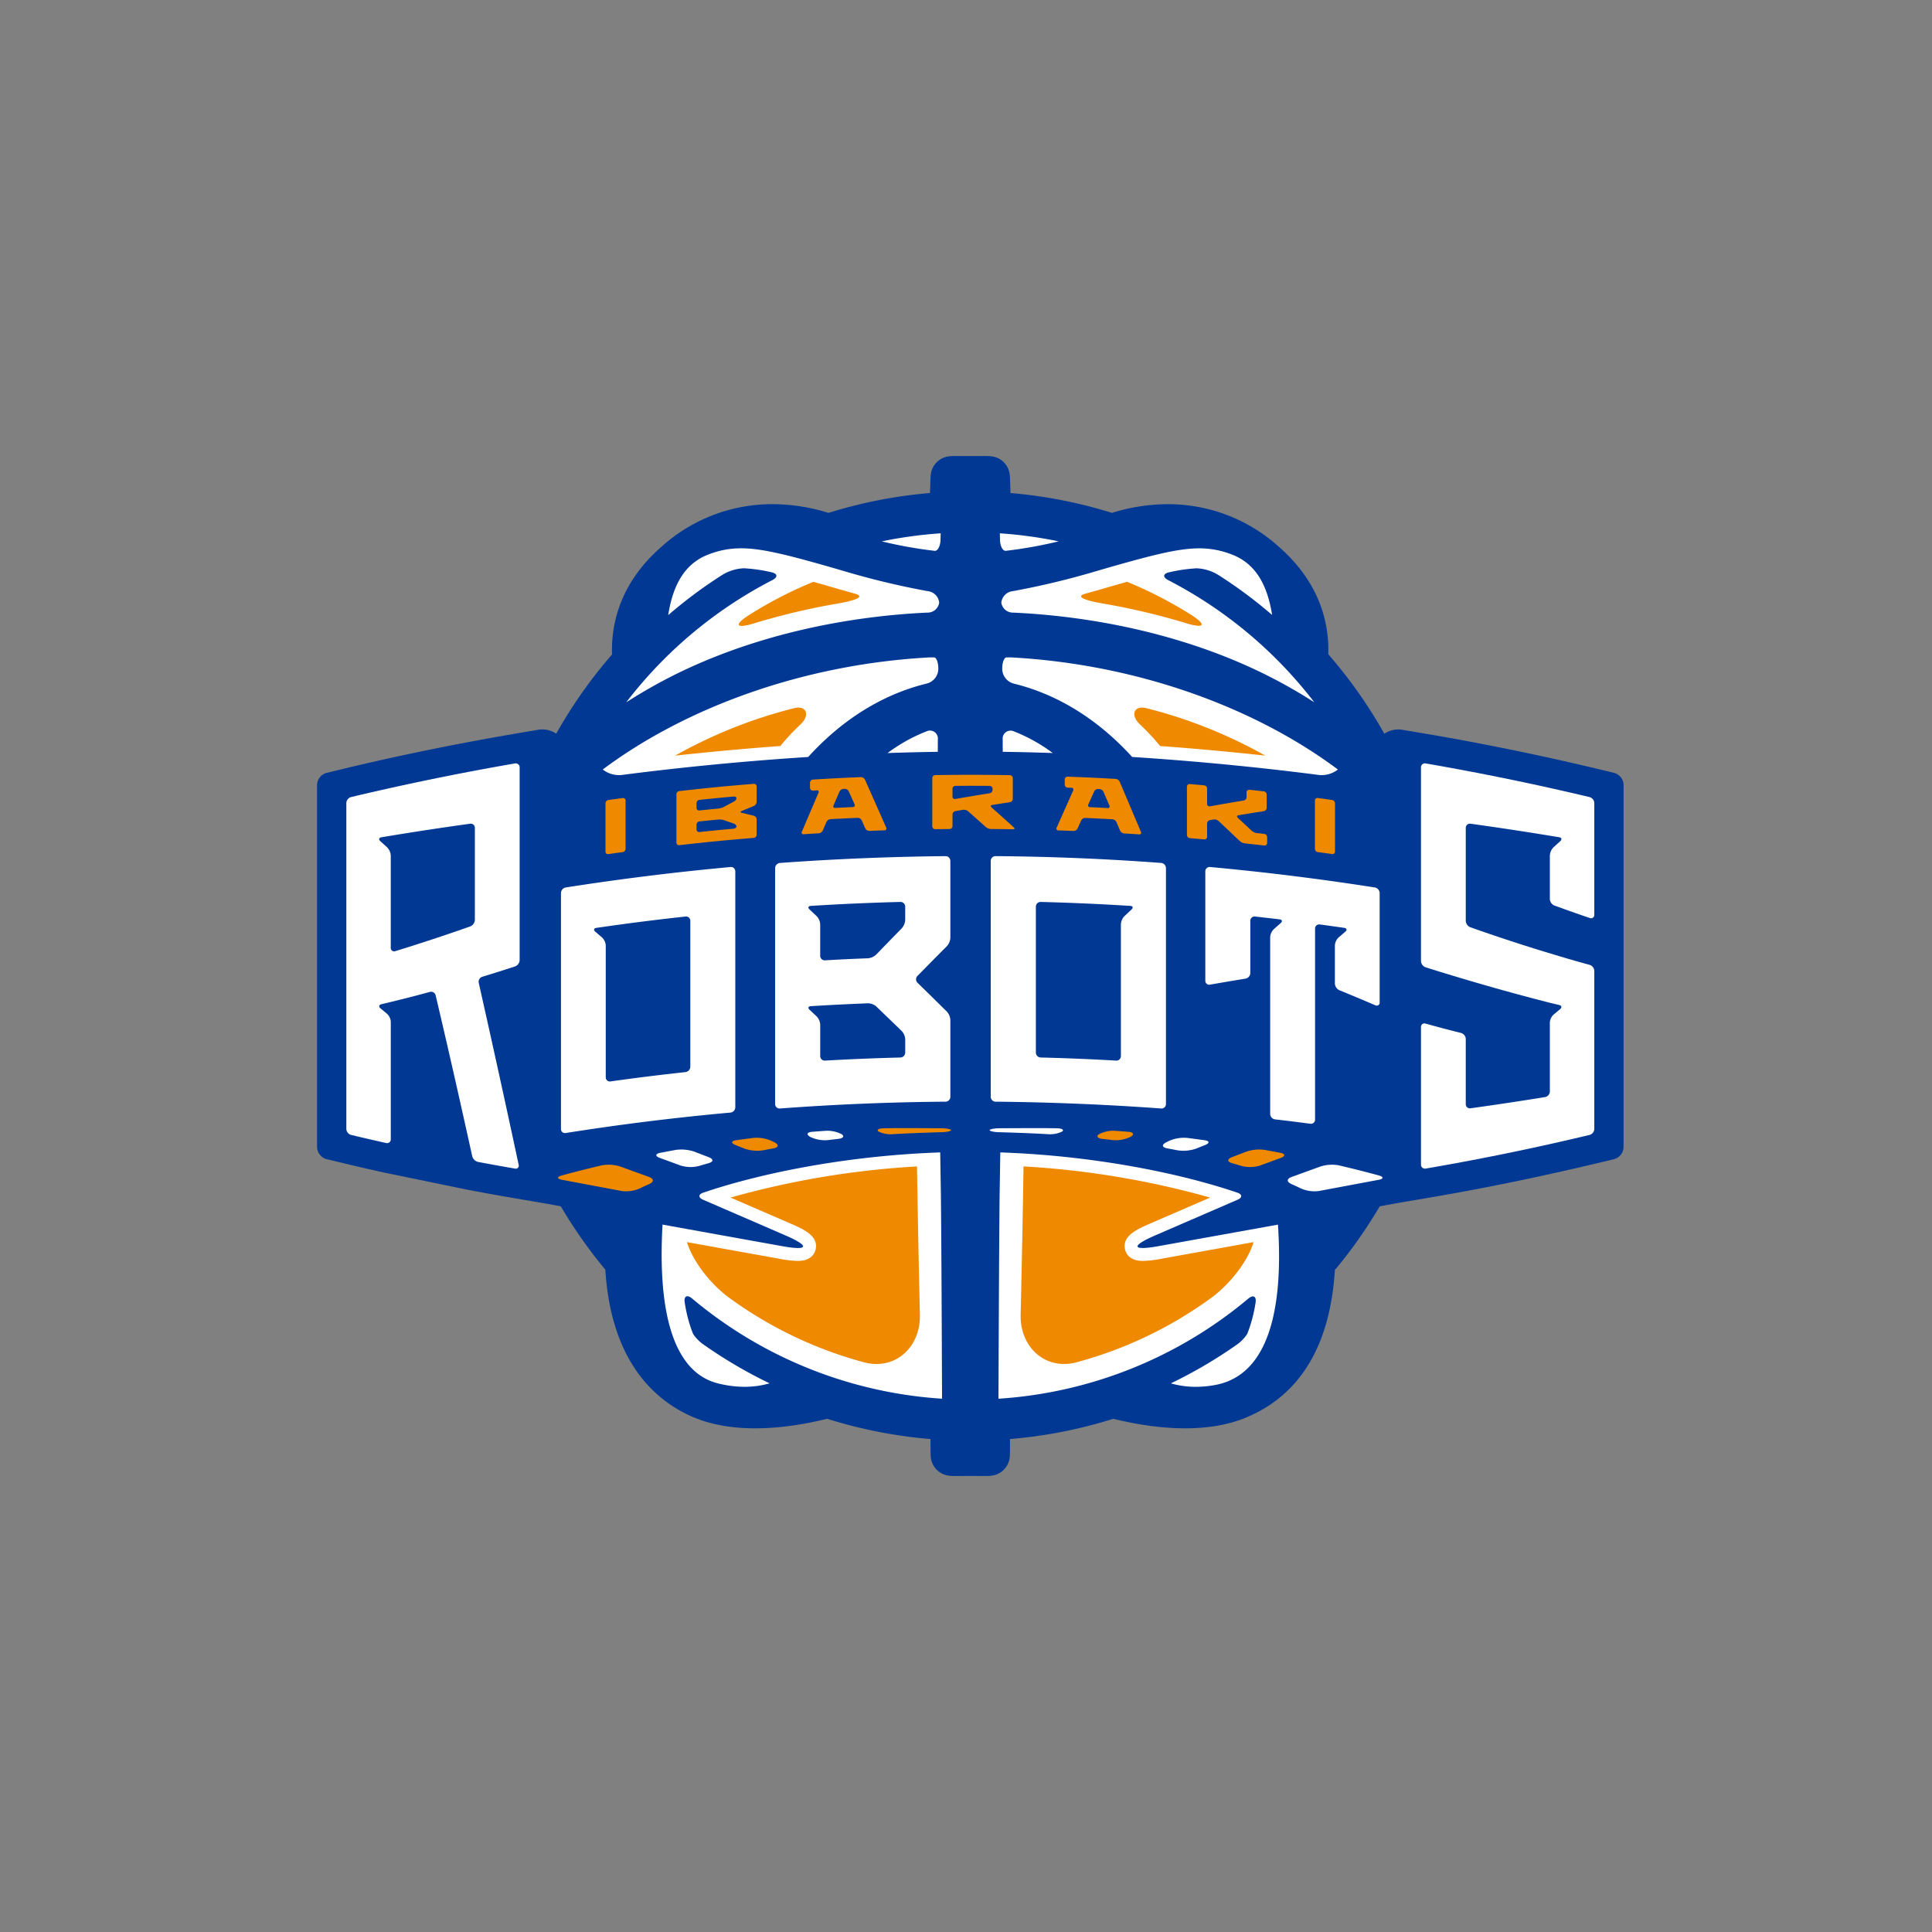<svg xmlns="http://www.w3.org/2000/svg" xmlns:xlink="http://www.w3.org/1999/xlink" width="500" height="500" viewBox="0 0 500 500">
  <rect x="0" y="0" width="500" height="500" fill="#808080" stroke="none"/>
  <defs>
    <clipPath id="clip-ibaraki_robots">
      <rect width="500" height="500"/>
    </clipPath>
  </defs>
  <g id="ibaraki_robots" clip-path="url(#clip-ibaraki_robots)">
    <rect id="長方形_54" data-name="長方形 54" width="500" height="500" fill="none"/>
    <g id="_2023-24シーズン" data-name="2023-24シーズン" transform="translate(-1074.016)">
      <g id="グループ_691" data-name="グループ 691">
        <path id="パス_4561" data-name="パス 4561" d="M1492.535,196.776l-3.371-.81c-15.43-3.7-30.764-6.852-45.577-9.357l-6.369-1.078a9.211,9.211,0,0,0-3.5.179,126.544,126.544,0,0,0-12.588-17.608c-.026-8.031-2.6-19.175-13.9-29.062a45.952,45.952,0,0,0-31-11.895,52.17,52.17,0,0,0-14.435,2.1,126.009,126.009,0,0,0-23.025-4.688c-.042-1.176-.066-1.486-.091-1.733a8.747,8.747,0,0,0-7.129-7.964,16.3,16.3,0,0,0-2.87-.181l-1.23.006c-.634.005-1.4.011-2.334.011s-1.7-.006-2.356-.011l-1.223-.006a16.159,16.159,0,0,0-2.852.181,8.74,8.74,0,0,0-7.13,7.953c-.026.254-.05.567-.092,1.744a126.089,126.089,0,0,0-23.049,4.695,52.2,52.2,0,0,0-14.458-2.107,45.962,45.962,0,0,0-31,11.895c-11.322,9.907-13.888,21.073-13.9,29.12a126.312,126.312,0,0,0-12.533,17.538,9.106,9.106,0,0,0-3.477-.174l-6.386,1.088c-15.638,2.675-30.973,5.825-45.578,9.359l-3.359.813a6.673,6.673,0,0,0-4.985,6.338v93.767a6.662,6.662,0,0,0,4.994,6.335l3.371.81c4.633,1.112,7.035,1.667,11.734,2.71l21.639,4.449c4.86.92,7.365,1.371,12.184,2.2l8.777,1.5,1.627.307a126.624,126.624,0,0,0,10.356,14.684c1.921,25.379,14.706,35.836,25.176,40.135,9.063,3.721,21.341,3.931,35.368.62a125.674,125.674,0,0,0,23.546,4.819c.011,1.364.022,1.481.046,1.721a8.749,8.749,0,0,0,7.129,7.965,16.327,16.327,0,0,0,2.873.181l1.379-.008c.6,0,1.32-.009,2.182-.009s1.58.005,2.183.009l1.4.008a16.256,16.256,0,0,0,2.856-.181,8.744,8.744,0,0,0,7.127-7.948,17.021,17.021,0,0,0,.049-1.737,125.827,125.827,0,0,0,23.524-4.815c14.016,3.307,26.284,3.093,35.343-.626,15.151-6.221,23.606-19.688,25.142-40.037a126.528,126.528,0,0,0,10.431-14.774c1.306-.242,2.966-.544,4.07-.733,2.608-.446,6.347-1.078,6.347-1.078,14.813-2.505,30.147-5.654,45.578-9.359l3.371-.809a6.663,6.663,0,0,0,4.995-6.335V203.111A6.662,6.662,0,0,0,1492.535,196.776Z" fill="none"/>
        <g id="グループ_678" data-name="グループ 678">
          <path id="パス_4562" data-name="パス 4562" d="M1491.757,200.021l-3.371-.81c-15.352-3.685-30.612-6.818-45.356-9.312l-6.368-1.077a6.569,6.569,0,0,0-4.386,1.065,123.139,123.139,0,0,0-14.5-20.565c.242-7.669-1.93-18.308-12.746-27.771a42.707,42.707,0,0,0-28.8-11.069,49.123,49.123,0,0,0-14.451,2.25,122.541,122.541,0,0,0-26.253-5.135c-.1-3.561-.138-4.147-.167-4.442a5.381,5.381,0,0,0-4.376-5.006,13.421,13.421,0,0,0-2.288-.132l-1.206.005c-.643,0-1.42.011-2.373.011s-1.729-.006-2.372-.011l-1.207-.005a13.381,13.381,0,0,0-2.286.132,5.378,5.378,0,0,0-4.377,5c-.03.295-.064.881-.167,4.443a122.572,122.572,0,0,0-26.277,5.142,49.158,49.158,0,0,0-14.475-2.257,42.709,42.709,0,0,0-28.8,11.069c-10.836,9.481-13,20.142-12.744,27.826a123.046,123.046,0,0,0-14.441,20.5,6.574,6.574,0,0,0-4.367-1.059c-2.619.443-6.381,1.086-6.381,1.086-15.562,2.662-30.822,5.8-45.355,9.314l-3.358.812a3.342,3.342,0,0,0-2.435,3.1v93.767a3.333,3.333,0,0,0,2.435,3.09l3.372.809c4.62,1.109,7.011,1.662,11.628,2.687l21.586,4.439c4.824.913,7.318,1.362,12.127,2.185l8.835,1.511c1.143.216,2.149.405,3.092.581a123.131,123.131,0,0,0,11.526,16.39c1.521,24.416,13.407,34.331,23.186,38.347,8.641,3.546,20.49,3.616,34.215.247a122.445,122.445,0,0,0,26.752,5.243c.02,4.156.029,4.244.048,4.426a5.379,5.379,0,0,0,4.376,5.007,13.4,13.4,0,0,0,2.287.132l1.207-.006c.643,0,1.42-.01,2.372-.01s1.73.006,2.373.01l1.206.006a13.422,13.422,0,0,0,2.288-.132,5.379,5.379,0,0,0,4.375-5c.02-.194.028-.274.049-4.434a122.387,122.387,0,0,0,26.73-5.238c13.711,3.365,25.552,3.293,34.189-.252,14.142-5.807,21.928-18.674,23.154-38.252a123.1,123.1,0,0,0,11.6-16.479l.665-.124c1.36-.254,3.567-.66,4.931-.893,2.609-.446,6.352-1.079,6.352-1.079,14.737-2.492,30-5.625,45.356-9.313l3.371-.809a3.334,3.334,0,0,0,2.436-3.09V203.11A3.333,3.333,0,0,0,1491.757,200.021Z" fill="#003893"/>
          <g id="グループ_676" data-name="グループ 676">
            <path id="パス_4563" data-name="パス 4563" d="M1333.158,155.942a3,3,0,0,0,3.072,2.6c23.633,1.1,46.608,6.718,65.442,16.114a133.008,133.008,0,0,1,12.486,7.1,112.947,112.947,0,0,0-37.794-31.612c-1.489-.767-1.4-1.684.24-2.038a41.336,41.336,0,0,1,7.1-1.029,11.719,11.719,0,0,1,5.61,1.719,120.284,120.284,0,0,1,13.922,10.352c-1.348-8.544-4.779-13.585-10.654-15.733a22.8,22.8,0,0,0-8.162-1.506c-5.488,0-12.254,1.707-26.322,5.792a205.539,205.539,0,0,1-21.986,5.291A3.335,3.335,0,0,0,1333.158,155.942Z" fill="#fff"/>
            <path id="パス_4564" data-name="パス 4564" d="M1332.817,139.687c.043,1.675.723,2.96,1.523,2.863q.693-.086,1.448-.182a112.733,112.733,0,0,0,12.2-2.267,111.939,111.939,0,0,0-15.213-2.08c.015.544.029,1.1.044,1.673Z" fill="#fff"/>
            <path id="パス_4565" data-name="パス 4565" d="M1336.385,189.267a2.047,2.047,0,0,0-2.872,2.1c0,1.05.008,2.123.012,3.2q6.567.093,12.945.316A43.1,43.1,0,0,0,1336.385,189.267Z" fill="#fff"/>
            <path id="パス_4566" data-name="パス 4566" d="M1313.85,189.251a43.007,43.007,0,0,0-10.134,5.637q6.392-.221,13-.319c0-1.08.007-2.157.012-3.211A2.052,2.052,0,0,0,1313.85,189.251Z" fill="#fff"/>
            <path id="パス_4567" data-name="パス 4567" d="M1420.253,199.142c-21.394-15.992-51.817-27.242-84.614-29.01H1334.5c-.631,0-1.127,1.357-1.111,3.032v.1a4.007,4.007,0,0,0,3,3.659c8.231,1.994,19.682,6.94,30.625,18.98,19.917,1.277,36.976,3.187,48.469,4.678a6.943,6.943,0,0,0,4.469-1.2Z" fill="#fff"/>
            <path id="パス_4568" data-name="パス 4568" d="M1253.127,336.048a111.733,111.733,0,0,0,64.69,25.937c-.063-15.787-.157-40.406-.3-52.978q-.09-5.2-.173-10.764c-24.133.829-46.441,5.355-61.318,10.414-1.31.446-1.333,1.277-.064,1.827l21.363,9.255c6.347,2.75,5.971,4-.837,2.773-10.03-1.8-23.637-4.256-31.009-5.591-2.145,37.9,11.4,40.571,16,41.465a27.45,27.45,0,0,0,5.226.519,23.322,23.322,0,0,0,6.484-.9,119.691,119.691,0,0,1-16.782-9.819,10.5,10.5,0,0,1-2.986-2.919q-.237-.559-.462-1.174a37.926,37.926,0,0,1-1.737-7.013C1250.961,335.421,1251.843,334.972,1253.127,336.048Z" fill="#fff"/>
            <path id="パス_4569" data-name="パス 4569" d="M1373.775,322.512c-6.808,1.224-7.184-.023-.837-2.773l21.363-9.255c1.27-.55,1.246-1.381-.064-1.827-14.882-5.061-37.2-9.588-61.347-10.415q-.084,5.572-.173,10.8c-.141,12.581-.235,37.173-.3,52.947a111.729,111.729,0,0,0,64.638-25.893c1.285-1.075,2.166-.626,1.9,1.028a37.881,37.881,0,0,1-1.73,6.969q-.229.629-.473,1.2a10.5,10.5,0,0,1-3,2.945,119.686,119.686,0,0,1-16.721,9.773,23.225,23.225,0,0,0,6.448.9,27.45,27.45,0,0,0,5.226-.519c16.737-3.255,16.934-27.794,16.045-41.459C1397.374,318.263,1383.791,320.711,1373.775,322.512Z" fill="#fff"/>
            <path id="パス_4570" data-name="パス 4570" d="M1316.851,173.256v-.09c.017-1.675-.473-3.034-1.1-3.034h-1.127c-32.8,1.768-63.221,13.018-84.614,29.01l.308.237a6.939,6.939,0,0,0,4.468,1.2c11.477-1.489,28.505-3.4,48.387-4.673,10.965-12.067,22.441-17.009,30.676-19A4,4,0,0,0,1316.851,173.256Z" fill="#fff"/>
            <path id="パス_4571" data-name="パス 4571" d="M1314.006,158.541a3,3,0,0,0,3.072-2.6,3.33,3.33,0,0,0-2.953-2.95,205.032,205.032,0,0,1-22.034-5.3c-14.068-4.085-20.835-5.792-26.322-5.792a22.8,22.8,0,0,0-8.162,1.506c-5.888,2.153-9.32,7.213-10.662,15.792a120.245,120.245,0,0,1,13.992-10.411,11.715,11.715,0,0,1,5.609-1.719,41.331,41.331,0,0,1,7.1,1.029c1.638.354,1.729,1.271.24,2.038a112.941,112.941,0,0,0-37.809,31.632,132.757,132.757,0,0,1,12.516-7.12C1267.42,165.261,1290.384,159.646,1314.006,158.541Z" fill="#fff"/>
            <path id="パス_4572" data-name="パス 4572" d="M1315.871,142.553c.813.1,1.505-1.184,1.549-2.859.015-.578.029-1.129.043-1.673a112,112,0,0,0-15.238,2.086,112.762,112.762,0,0,0,12.176,2.261Q1315.167,142.467,1315.871,142.553Z" fill="#fff"/>
          </g>
          <g id="グループ_677" data-name="グループ 677">
            <path id="パス_4573" data-name="パス 4573" d="M1374.366,325.8a27.364,27.364,0,0,1-4.6.524h0c-3.592,0-4.422-2.131-4.612-3.048-.722-3.483,3.26-5.208,6.46-6.6l15.577-6.748a224.942,224.942,0,0,0-48.282-8.062c-.232,14.769-.5,27.636-.751,38.394-.2,8.375,6.4,14.466,14.492,12.291a105.8,105.8,0,0,0,34.661-16.542c5.588-4.052,9.881-10.248,11.122-14.549C1390.923,322.816,1381.424,324.527,1374.366,325.8Z" fill="#ee8900"/>
            <path id="パス_4574" data-name="パス 4574" d="M1370.648,183.263c-3.156-.772-4.226,1.815-1.531,4.29a58.546,58.546,0,0,1,5.132,5.513c10.185.75,19.411,1.634,27.219,2.486A124.866,124.866,0,0,0,1370.648,183.263Z" fill="#ee8900"/>
            <path id="パス_4575" data-name="パス 4575" d="M1281.1,187.553c2.7-2.475,1.625-5.062-1.53-4.29a124.856,124.856,0,0,0-30.832,12.295c7.808-.853,17.037-1.738,27.228-2.489A58.619,58.619,0,0,1,1281.1,187.553Z" fill="#ee8900"/>
            <path id="パス_4576" data-name="パス 4576" d="M1359.329,156.173A176.584,176.584,0,0,1,1381,161.291c4.808,1.468,5.391.412,1.136-2.264a107.179,107.179,0,0,0-16.435-8.456c-1.815.509-3.843,1.089-6.25,1.788q-2.329.677-4.554,1.286C1352.378,154.335,1354.375,155.324,1359.329,156.173Z" fill="#ee8900"/>
            <path id="パス_4577" data-name="パス 4577" d="M1263.079,309.929l15.576,6.748c3.2,1.387,7.183,3.112,6.461,6.6-.19.916-1.02,3.047-4.613,3.047a27.374,27.374,0,0,1-4.6-.524c-7.064-1.27-16.574-2.983-24.092-4.34,1.239,4.3,5.533,10.5,11.123,14.554a105.8,105.8,0,0,0,34.662,16.542c8.09,2.175,14.69-3.916,14.491-12.291-.255-10.758-.519-23.624-.751-38.393A224.9,224.9,0,0,0,1263.079,309.929Z" fill="#ee8900"/>
            <path id="パス_4578" data-name="パス 4578" d="M1269.2,161.311a176.531,176.531,0,0,1,21.69-5.128c4.954-.851,6.942-1.841,4.413-2.534q-2.231-.61-4.57-1.289c-2.4-.7-4.416-1.275-6.222-1.782a107.235,107.235,0,0,0-16.447,8.469C1263.814,161.725,1264.4,162.78,1269.2,161.311Z" fill="#ee8900"/>
          </g>
        </g>
        <g id="グループ_690" data-name="グループ 690">
          <g id="グループ_689" data-name="グループ 689">
            <g id="グループ_685" data-name="グループ 685">
              <g id="グループ_682" data-name="グループ 682">
                <g id="グループ_680" data-name="グループ 680">
                  <g id="グループ_679" data-name="グループ 679">
                    <path id="パス_4579" data-name="パス 4579" d="M1164.867,293.714c3.431.82,5.621,1.326,9.06,2.094a.962.962,0,0,0,1.223-.981V264.445a3.066,3.066,0,0,0-.955-2.062c-.6-.5-1.1-.925-1.7-1.418-.532-.442-.42-.924.254-1.082.767-.18,1.415-.336,2.4-.574,4.1-.995,6.347-1.573,10.113-2.6a1.2,1.2,0,0,1,1.5.888c3.273,13.858,6.4,27.749,9.472,41.652a2.058,2.058,0,0,0,1.5,1.456c3.616.681,5.908,1.094,9.532,1.717a.788.788,0,0,0,.972-1.013q-5.032-23.55-10.322-47.041a1.368,1.368,0,0,1,.923-1.585c3.2-.975,5.261-1.626,8.471-2.671a1.838,1.838,0,0,0,1.19-1.641V198.62a1.019,1.019,0,0,0-1.234-1.04q-21.322,3.686-42.4,8.7a1.668,1.668,0,0,0-1.218,1.546v84.34A1.667,1.667,0,0,0,1164.867,293.714Zm30.8-80.532a1.062,1.062,0,0,1,1.241,1.082v23.812a1.9,1.9,0,0,1-1.18,1.672q-9.612,3.4-19.383,6.4a.876.876,0,0,1-1.2-.889V221.416a3.268,3.268,0,0,0-.919-2.1c-.624-.575-1.142-1.046-1.763-1.6-.516-.462-.381-.926.3-1.039.76-.126,1.406-.231,2.381-.39Q1185.386,214.6,1195.67,213.182Z" fill="#fff"/>
                    <path id="パス_4580" data-name="パス 4580" d="M1476.293,234.355c3.477,1.265,5.674,2.04,9.139,3.217a.842.842,0,0,0,1.186-.851v-28.89a1.666,1.666,0,0,0-1.218-1.545q-21.05-5.015-42.4-8.708a1.021,1.021,0,0,0-1.235,1.042v50.089a1.814,1.814,0,0,0,1.194,1.628c10.654,3.352,21.327,6.422,32.156,9.181.981.238,1.63.393,2.4.572.674.157.787.638.255,1.08-.6.495-1.1.916-1.7,1.421a3.069,3.069,0,0,0-.955,2.064c0,6.906,0,10.9,0,17.811a1.523,1.523,0,0,1-1.236,1.455q-9.621,1.562-19.284,2.9a1.061,1.061,0,0,1-1.24-1.082V268.884a1.686,1.686,0,0,0-1.216-1.555c-3.473-.868-5.683-1.452-9.167-2.418a.9.9,0,0,0-1.206.917v35.551a1.02,1.02,0,0,0,1.234,1.042q21.328-3.651,42.4-8.707a1.667,1.667,0,0,0,1.219-1.545V251.285a1.731,1.731,0,0,0-1.209-1.582c-3.826-1.046-6.107-1.711-10.292-2.981-6.9-2.079-13.78-4.344-20.582-6.745a1.9,1.9,0,0,1-1.179-1.671V214.263a1.062,1.062,0,0,1,1.241-1.082q10.275,1.422,20.519,3.1c.975.159,1.621.264,2.381.39.683.113.816.578.3,1.04-.621.556-1.139,1.027-1.762,1.6a3.266,3.266,0,0,0-.919,2.1v11.26A1.915,1.915,0,0,0,1476.293,234.355Z" fill="#fff"/>
                  </g>
                </g>
                <g id="グループ_681" data-name="グループ 681">
                  <path id="パス_4581" data-name="パス 4581" d="M1220.431,293.225q21.214-3.357,42.633-5.29a1.4,1.4,0,0,0,1.247-1.367V225.524a1.123,1.123,0,0,0-1.248-1.139q-21.385,1.967-42.633,5.29a1.515,1.515,0,0,0-1.236,1.45v61.044A1.036,1.036,0,0,0,1220.431,293.225Zm30.994-56.022a1.1,1.1,0,0,1,1.245,1.12v37.75a1.424,1.424,0,0,1-1.245,1.385q-9.716,1.049-19.4,2.409a1.058,1.058,0,0,1-1.241-1.078V244.7a3.114,3.114,0,0,0-.947-2.071l-1.745-1.5c-.525-.45-.4-.9.29-1,.767-.111,1.419-.2,2.4-.342Q1241.073,238.32,1251.425,237.2Z" fill="#fff"/>
                  <path id="パス_4582" data-name="パス 4582" d="M1275.867,286.877q21.38-1.6,42.847-1.762a1.267,1.267,0,0,0,1.253-1.264v-19.9a3.44,3.44,0,0,0-.891-2.133c-2.9-2.869-4.708-4.644-7.607-7.474a1.248,1.248,0,0,1-.02-1.769c2.913-2.966,4.722-4.795,7.635-7.723a3.487,3.487,0,0,0,.883-2.14v-19.9a1.24,1.24,0,0,0-1.252-1.242q-21.438.2-42.848,1.762a1.373,1.373,0,0,0-1.249,1.348v61.043A1.145,1.145,0,0,0,1275.867,286.877Zm31.166-53.455a1.216,1.216,0,0,1,1.251,1.223v3.432a3.525,3.525,0,0,1-.875,2.146c-2.522,2.579-4.122,4.225-6.644,6.833a3.594,3.594,0,0,1-2.122.948c-4.244.162-6.869.286-11.111.526a1.17,1.17,0,0,1-1.25-1.181v-8.14a3.31,3.31,0,0,0-.912-2.11c-.651-.612-1.187-1.115-1.838-1.724-.505-.473-.356-.892.335-.935.771-.047,1.426-.085,2.415-.142Q1296.642,233.685,1307.033,233.422ZM1290.955,260c3.133-.158,4.893-.238,7.688-.345a3.377,3.377,0,0,1,2.155.821c2.495,2.4,4.091,3.939,6.589,6.366a3.393,3.393,0,0,1,.9,2.125v3.432a1.288,1.288,0,0,1-1.251,1.282q-9.751.246-19.5.8a1.168,1.168,0,0,1-1.25-1.18v-8.14a3.31,3.31,0,0,0-.912-2.11c-.651-.612-1.187-1.115-1.838-1.724-.505-.473-.356-.892.335-.934.771-.048,1.426-.086,2.415-.143C1288.151,260.141,1289.086,260.091,1290.955,260Z" fill="#fff"/>
                  <path id="パス_4583" data-name="パス 4583" d="M1375.767,285.718V224.675a1.373,1.373,0,0,0-1.249-1.348q-21.379-1.6-42.847-1.762a1.24,1.24,0,0,0-1.252,1.242v61.044a1.266,1.266,0,0,0,1.252,1.264q21.438.2,42.848,1.762A1.144,1.144,0,0,0,1375.767,285.718ZM1342.1,234.645a1.216,1.216,0,0,1,1.252-1.223q10.375.263,20.75.876c.989.057,1.644.1,2.416.142.69.043.839.462.335.935-.651.609-1.187,1.112-1.839,1.724a3.31,3.31,0,0,0-.912,2.11V273.3a1.168,1.168,0,0,1-1.25,1.18q-9.738-.557-19.5-.8a1.288,1.288,0,0,1-1.251-1.282Z" fill="#fff"/>
                  <path id="パス_4584" data-name="パス 4584" d="M1387.189,254.826c3.479-.615,5.7-.99,9.17-1.552a1.52,1.52,0,0,0,1.237-1.452v-13.5a1.1,1.1,0,0,1,1.245-1.118c1.322.143,2.3.254,3.9.438.985.114,1.639.19,2.408.282.687.082.823.52.3.978-.627.552-1.148,1.014-1.775,1.569a3.168,3.168,0,0,0-.937,2.083v45.737a1.441,1.441,0,0,0,1.244,1.4c3.463.4,5.672.677,9.131,1.133a1.068,1.068,0,0,0,1.241-1.088v-49.4a1.066,1.066,0,0,1,1.241-1.086c1.32.177,2.3.312,3.89.536.983.138,1.635.231,2.4.342.685.1.815.546.29,1-.614.528-1.129.971-1.744,1.5a3.109,3.109,0,0,0-.948,2.071v9.841a2.015,2.015,0,0,0,1.158,1.727c3.531,1.45,5.751,2.38,9.277,3.886a.766.766,0,0,0,1.151-.761V231.124a1.513,1.513,0,0,0-1.237-1.447q-21.219-3.322-42.633-5.294a1.124,1.124,0,0,0-1.247,1.141v28.268A1.014,1.014,0,0,0,1387.189,254.826Z" fill="#fff"/>
                </g>
              </g>
              <g id="グループ_684" data-name="グループ 684">
                <g id="グループ_683" data-name="グループ 683">
                  <path id="パス_4585" data-name="パス 4585" d="M1235.913,207.185v12.492a.882.882,0,0,1-.745.851c-1.381.184-2.329.314-3.709.508a.636.636,0,0,1-.744-.648V207.9a.892.892,0,0,1,.745-.857c1.38-.193,2.328-.323,3.709-.507A.64.64,0,0,1,1235.913,207.185Z" fill="#ee8900"/>
                  <path id="パス_4586" data-name="パス 4586" d="M1269.836,203.544v3.995a1.209,1.209,0,0,1-.7,1.036c-1.183.485-2.008.826-3.191,1.318-.384.159-.366.366.037.463,1.152.275,1.967.473,3.119.755a1.006,1.006,0,0,1,.731.93v3.994a.831.831,0,0,1-.75.814c-7.576.624-11.706,1.027-19.266,1.877a.656.656,0,0,1-.747-.667V205.567a.861.861,0,0,1,.747-.836c7.56-.85,11.691-1.253,19.267-1.877A.681.681,0,0,1,1269.836,203.544Zm-8.5,5.286c.959-.51,1.65-.876,2.61-1.381a1.2,1.2,0,0,0,.665-.86c0-.281-.336-.479-.749-.442-3.409.308-5.43.5-8.835.861a.853.853,0,0,0-.748.83v1.236a.662.662,0,0,0,.747.673c1.847-.193,3.051-.314,4.9-.492A4.5,4.5,0,0,0,1261.341,208.83Zm-7.057,4.586v1.236a.662.662,0,0,0,.747.673c3.406-.356,5.427-.553,8.837-.861.413-.037.748-.3.748-.577s-.319-.621-.711-.757c-.92-.318-1.6-.551-2.515-.865a4.145,4.145,0,0,0-1.46-.171c-1.848.177-3.052.3-4.9.491A.855.855,0,0,0,1254.284,213.416Z" fill="#ee8900"/>
                  <path id="パス_4587" data-name="パス 4587" d="M1302.91,214.89c-1.458.048-2.451.083-3.909.14a1.2,1.2,0,0,1-1.056-.658l-.914-2.062a1.188,1.188,0,0,0-1.056-.655c-2.692.115-4.343.194-7.034.34a1.314,1.314,0,0,0-1.044.732c-.34.8-.6,1.4-.935,2.2a1.324,1.324,0,0,1-1.045.734c-1.465.084-2.462.145-3.927.239a.425.425,0,0,1-.455-.643c1.667-3.914,2.629-6.17,4.3-10.072a.429.429,0,0,0-.455-.648l-.983.059a.7.7,0,0,1-.75-.707v-1.335a.808.808,0,0,1,.75-.8c4.834-.294,7.585-.435,12.423-.634a1.189,1.189,0,0,1,1.055.655c2.14,4.828,3.346,7.554,5.486,12.4A.472.472,0,0,1,1302.91,214.89Zm-12.727-5.8c1.71-.089,2.84-.144,4.551-.22a.474.474,0,0,0,.442-.718c-.561-1.247-.947-2.106-1.508-3.351a1.186,1.186,0,0,0-1.059-.649l-.3.014a1.32,1.32,0,0,0-1.049.727c-.57,1.321-.959,2.224-1.529,3.547A.429.429,0,0,0,1290.183,209.09Z" fill="#ee8900"/>
                  <path id="パス_4588" data-name="パス 4588" d="M1336.125,201.371v5.376a.9.9,0,0,1-.744.864c-1.718.262-2.851.44-4.571.716-.409.065-.49.344-.18.62,2.211,1.977,3.547,3.179,5.759,5.178.308.278.221.5-.194.491-2.177-.037-3.558-.053-5.736-.069a2.3,2.3,0,0,1-1.311-.506c-1.749-1.566-2.845-2.542-4.594-4.094a1.775,1.775,0,0,0-1.3-.373c-.716.121-1.273.217-1.989.341a.924.924,0,0,0-.74.88v3a.758.758,0,0,1-.752.756c-1.388.01-2.342.02-3.731.04a.739.739,0,0,1-.752-.741c0-4.864,0-7.629,0-12.492a.763.763,0,0,1,.751-.762c7.594-.107,11.739-.1,19.333.016A.766.766,0,0,1,1336.125,201.371Zm-5.986,2.017c-3.418-.027-5.446-.029-8.865-.007a.757.757,0,0,0-.751.756v2.016a.61.61,0,0,0,.74.623c3.429-.6,5.458-.936,8.886-1.484a.91.91,0,0,0,.742-.87v-.276A.76.76,0,0,0,1330.139,203.388Z" fill="#ee8900"/>
                  <path id="パス_4589" data-name="パス 4589" d="M1368.84,215.938c-1.457-.1-2.449-.157-3.906-.242a1.324,1.324,0,0,1-1.045-.736c-.339-.8-.6-1.4-.935-2.2a1.319,1.319,0,0,0-1.044-.733c-2.691-.147-4.342-.229-7.034-.345a1.189,1.189,0,0,0-1.056.654c-.331.746-.583,1.314-.913,2.061a1.194,1.194,0,0,1-1.056.657c-1.466-.059-2.463-.1-3.929-.144a.471.471,0,0,1-.447-.712c1.659-3.728,2.621-5.888,4.279-9.6a.474.474,0,0,0-.445-.717l-.984-.037a.786.786,0,0,1-.75-.78v-1.335a.719.719,0,0,1,.75-.725c4.84.177,7.591.305,12.427.577a1.317,1.317,0,0,1,1.043.734c2.149,5.06,3.355,7.906,5.5,12.985A.426.426,0,0,1,1368.84,215.938Zm-12.722-7.041c1.711.077,2.841.133,4.551.224a.429.429,0,0,0,.453-.65c-.57-1.324-.959-2.227-1.529-3.549a1.319,1.319,0,0,0-1.048-.727l-.3-.015a1.19,1.19,0,0,0-1.06.649c-.561,1.244-.947,2.1-1.507,3.349A.475.475,0,0,0,1356.118,208.9Z" fill="#ee8900"/>
                  <path id="パス_4590" data-name="パス 4590" d="M1401.955,216.65v1.5a.655.655,0,0,1-.746.666c-1.909-.216-3.145-.352-5.055-.552a2.568,2.568,0,0,1-1.292-.6c-2.1-2-3.379-3.213-5.483-5.2a1.679,1.679,0,0,0-1.287-.384l-.939.17a.934.934,0,0,0-.739.886v3.415a.674.674,0,0,1-.749.683c-1.385-.124-2.336-.207-3.721-.323a.832.832,0,0,1-.75-.814V203.607a.68.68,0,0,1,.749-.689c1.385.116,2.337.2,3.721.323a.839.839,0,0,1,.75.82v3.995a.607.607,0,0,0,.74.619c3.368-.6,5.365-.945,8.729-1.5a.914.914,0,0,0,.741-.873v-1.236a.663.663,0,0,1,.748-.673c1.384.148,2.334.253,3.716.409a.862.862,0,0,1,.747.837v3.415a.909.909,0,0,1-.743.869c-2.5.394-4.055.647-6.563,1.069-.409.069-.494.354-.19.637,1.363,1.266,2.251,2.094,3.614,3.369a2.64,2.64,0,0,0,1.3.6c.7.077,1.255.138,1.959.218A.863.863,0,0,1,1401.955,216.65Z" fill="#ee8900"/>
                  <path id="パス_4591" data-name="パス 4591" d="M1419.513,207.891v12.492a.635.635,0,0,1-.744.647c-1.38-.193-2.328-.323-3.709-.507a.882.882,0,0,1-.745-.851V207.18a.64.64,0,0,1,.745-.652c1.381.184,2.329.314,3.709.507A.889.889,0,0,1,1419.513,207.891Z" fill="#ee8900"/>
                </g>
              </g>
            </g>
            <g id="グループ_688" data-name="グループ 688">
              <g id="グループ_686" data-name="グループ 686">
                <path id="パス_4592" data-name="パス 4592" d="M1385.708,295.082q-2.227-.309-4.519-.6a9.621,9.621,0,0,0-4.722.825l-.623.315c-1.235.624-1.129,1.319.232,1.568q1.359.248,2.671.506a10.03,10.03,0,0,0,4.785-.424l2.326-.92C1387.145,295.847,1387.078,295.271,1385.708,295.082Z" fill="#fff"/>
                <path id="パス_4593" data-name="パス 4593" d="M1405.338,298.341q-1.945-.375-3.993-.749a10.533,10.533,0,0,0-4.8.46l-3.717,1.43c-1.291.5-1.254,1.184.078,1.56q1.263.355,2.458.716a8.756,8.756,0,0,0,4.746-.119l5.34-1.954C1406.744,299.209,1406.7,298.6,1405.338,298.341Z" fill="#ee8900"/>
                <path id="パス_4594" data-name="パス 4594" d="M1359.378,294.75q1.326.148,2.619.307a8.739,8.739,0,0,0,4.527-.809c1.127-.621.923-1.225-.456-1.336q-1.707-.138-3.432-.258a8.209,8.209,0,0,0-4.125.832C1357.614,294.036,1358,294.6,1359.378,294.75Z" fill="#ee8900"/>
                <path id="パス_4595" data-name="パス 4595" d="M1347.515,292q-2.171-.041-4.354-.043-.94,0-1.89,0c-1.526.005-5.511.018-8.546.036-1.383.009-2.541.229-2.588.487s1.037.494,2.42.533c4.089.115,8.779.287,12.63.507a7.129,7.129,0,0,0,3.666-.655C1349.5,292.416,1348.9,292.021,1347.515,292Z" fill="#fff"/>
                <path id="パス_4596" data-name="パス 4596" d="M1408.231,306.427q1.284.57,2.387,1.113a8.736,8.736,0,0,0,4.684.7l15.473-2.9c1.36-.255,1.386-.776.051-1.142-2.15-.59-5.669-1.517-10.277-2.6a9.867,9.867,0,0,0-4.795.288l-7.472,2.71C1406.981,305.064,1406.967,305.866,1408.231,306.427Z" fill="#fff"/>
              </g>
              <g id="グループ_687" data-name="グループ 687">
                <path id="パス_4597" data-name="パス 4597" d="M1264.559,295.082q2.227-.309,4.519-.6a9.619,9.619,0,0,1,4.721.825l.623.315c1.235.624,1.13,1.319-.231,1.568q-1.359.248-2.672.506a10.026,10.026,0,0,1-4.784-.424l-2.327-.92C1263.121,295.847,1263.188,295.271,1264.559,295.082Z" fill="#ee8900"/>
                <path id="パス_4598" data-name="パス 4598" d="M1244.928,298.341q1.945-.375,3.994-.749a10.528,10.528,0,0,1,4.8.46l3.717,1.43c1.292.5,1.254,1.184-.077,1.56q-1.265.355-2.459.716a8.753,8.753,0,0,1-4.745-.119l-5.34-1.954C1243.522,299.209,1243.57,298.6,1244.928,298.341Z" fill="#fff"/>
                <path id="パス_4599" data-name="パス 4599" d="M1290.889,294.75q-1.326.148-2.62.307a8.734,8.734,0,0,1-4.526-.809c-1.127-.621-.924-1.225.455-1.336q1.707-.138,3.433-.258a8.2,8.2,0,0,1,4.124.832C1292.653,294.036,1292.263,294.6,1290.889,294.75Z" fill="#fff"/>
                <path id="パス_4600" data-name="パス 4600" d="M1302.752,292q2.169-.041,4.353-.043.942,0,1.89,0c1.526.005,5.511.018,8.546.036,1.384.009,2.542.229,2.588.487s-1.036.494-2.419.533c-4.089.115-8.78.287-12.63.507a7.131,7.131,0,0,1-3.667-.655C1300.77,292.416,1301.368,292.021,1302.752,292Z" fill="#ee8900"/>
                <path id="パス_4601" data-name="パス 4601" d="M1242.035,306.427q-1.284.57-2.387,1.113a8.731,8.731,0,0,1-4.683.7l-15.473-2.9c-1.36-.255-1.386-.776-.052-1.142,2.15-.59,5.67-1.517,10.278-2.6a9.864,9.864,0,0,1,4.794.288l7.473,2.71C1243.285,305.064,1243.3,305.866,1242.035,306.427Z" fill="#ee8900"/>
              </g>
            </g>
          </g>
        </g>
      </g>
    </g>
  </g>
</svg>
